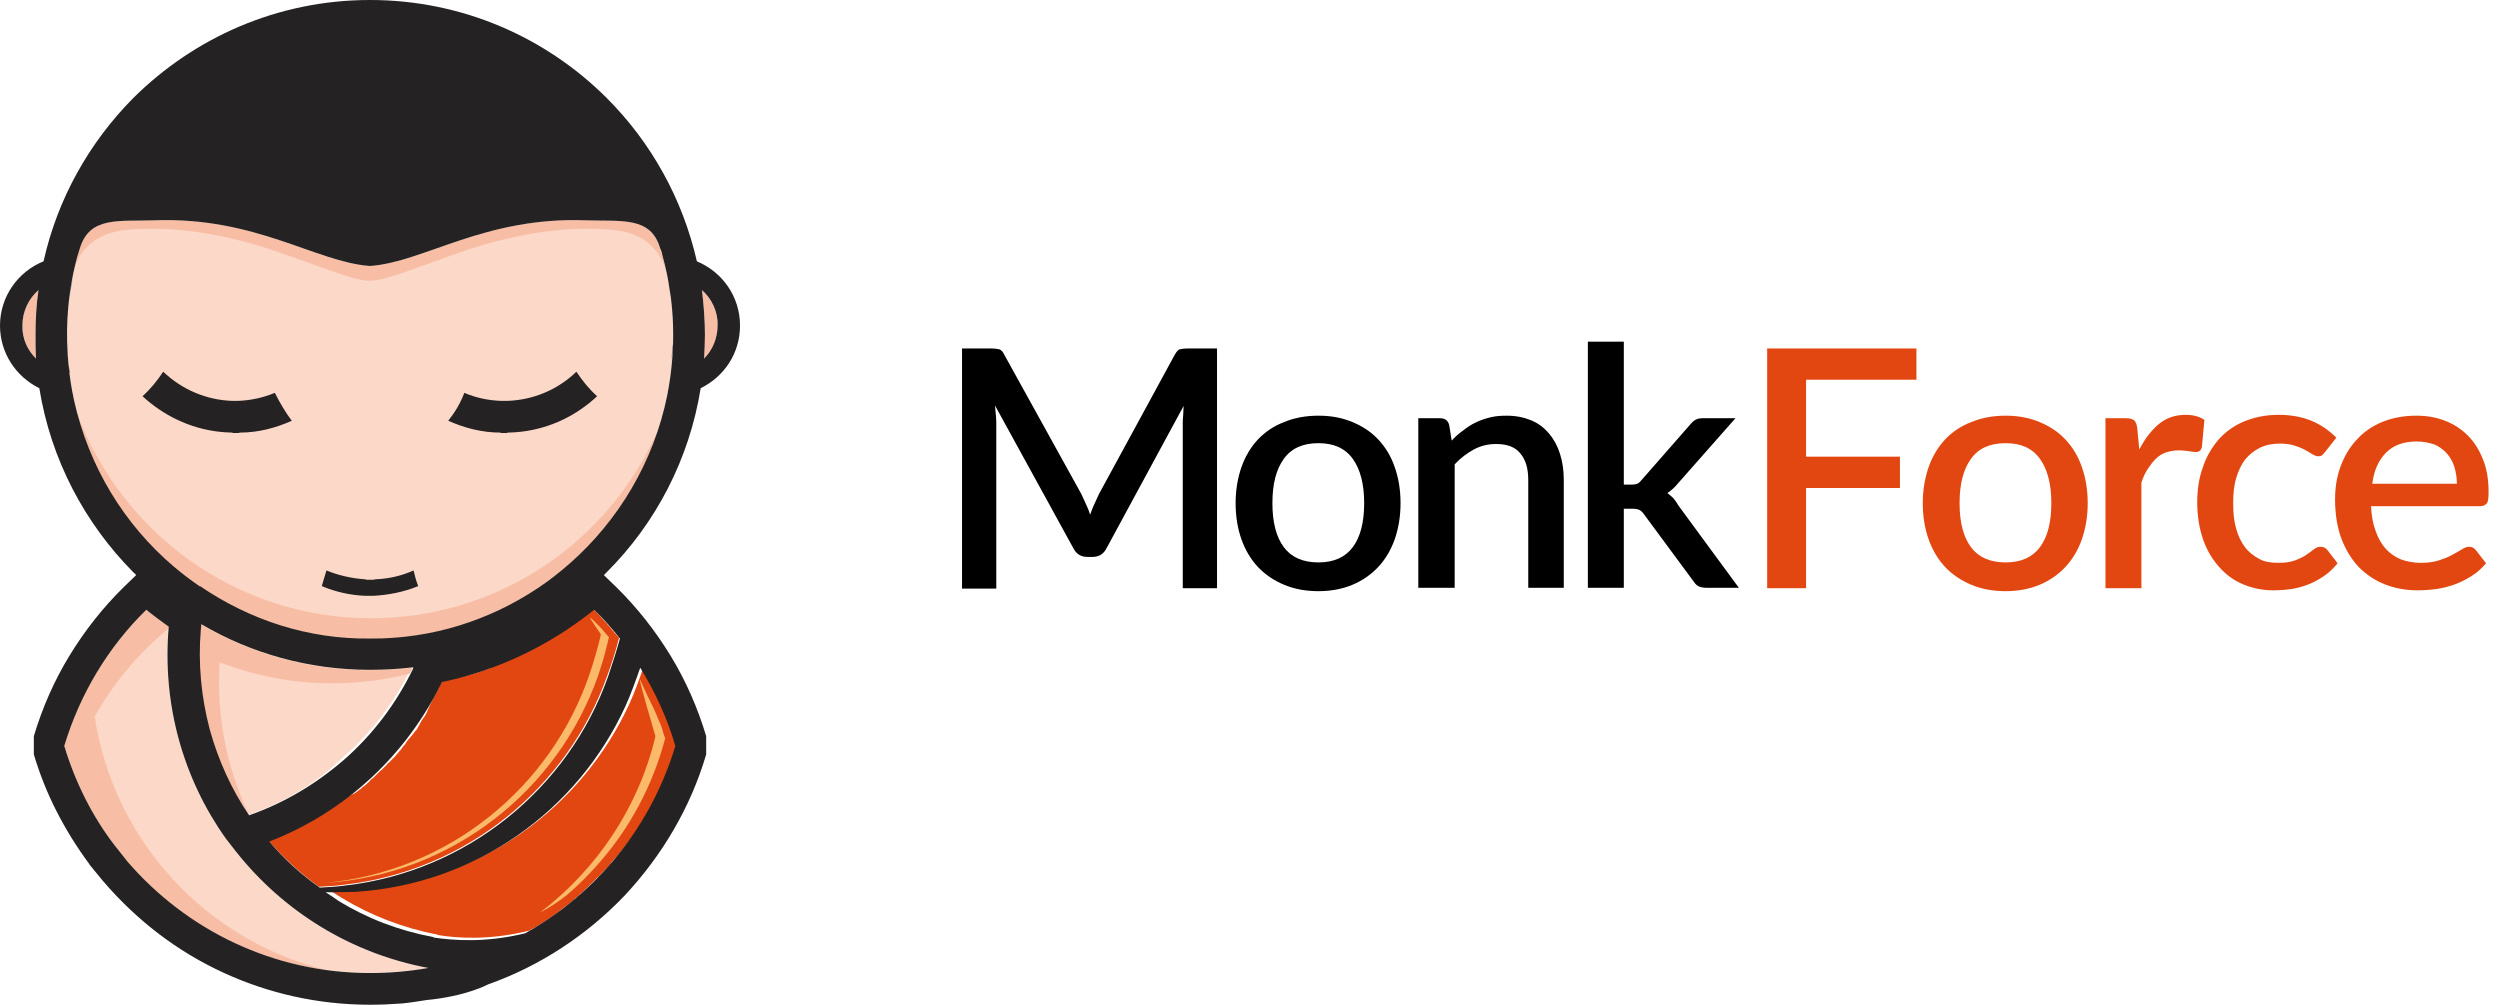 <?xml version="1.0" encoding="utf-8"?>
<!-- Generator: Adobe Illustrator 22.1.0, SVG Export Plug-In . SVG Version: 6.00 Build 0)  -->
<svg version="1.1" xmlns="http://www.w3.org/2000/svg" xmlns:xlink="http://www.w3.org/1999/xlink" x="0px" y="0px"
	 viewBox="0 0 591.2 237.8" style="enable-background:new 0 0 591.2 237.8;" xml:space="preserve">
<style type="text/css">
	.st0{fill-rule:evenodd;clip-rule:evenodd;fill:#FCD8C8;}
	.st1{fill-rule:evenodd;clip-rule:evenodd;fill:#E34711;}
	.st2{fill-rule:evenodd;clip-rule:evenodd;fill:#F8BEA5;}
	.st3{fill-rule:evenodd;clip-rule:evenodd;fill:#242222;}
	.st4{fill-rule:evenodd;clip-rule:evenodd;fill:#FABA6A;}
	.st5{fill:none;}
	.st6{fill:#E34711;}
</style>
<g id="Layer_2">
</g>
<g id="Layer_1">
	<g>
		<path class="st0" d="M157.8,93.4L157.8,93.4c2.1-10.7,1.9-21.9-1.1-32.8l0,0c-0.1-0.6-0.3-1.3-0.6-1.9c-2.2-7.6-9.2-6.3-17.5-6.6
			c-24.1-0.9-38.3,9.9-51.1,10.8c-12.8-0.9-27-11.7-51.1-10.8c-8.3,0.3-15.2-1-17.5,6.6c-0.2,0.6-0.4,1.3-0.6,1.9l0,0
			c-3,11-3.2,22.9-0.8,34C21,110.4,29.4,124,41,133.9l0,0c2,1.7,4.1,3.3,6.3,4.8v-0.1c11.7,8,25.6,12.6,40.3,12.4
			c14.5,0.1,28.2-4.3,39.7-12c2.7-1.8,5.1-3.7,7.6-5.9C146.2,123.1,154.6,109.3,157.8,93.4L157.8,93.4z M17.2,65.9L17.2,65.9
			c-0.3,1.6-0.6,3.2-0.8,4.8C16.6,69.1,16.8,67.5,17.2,65.9L17.2,65.9z M15.9,78.8c0,0.5,0,1,0.1,1.5c-0.1-0.3-0.1-0.6-0.1-1v-0.1
			V78.8z M15.9,81.1c0.1,2.3,0.2,4.7,0.6,7h-0.1c-0.2-2.1-0.4-4.1-0.5-6.2v-0.1C15.9,81.6,15.9,81.3,15.9,81.1L15.9,81.1z
			 M157.9,65.9L157.9,65.9c0.3,1.6,0.6,3.2,0.8,4.8C158.4,69.1,158.2,67.5,157.9,65.9L157.9,65.9z M159.1,78.8c0,0.5,0,1,0,1.5
			c0-0.3,0-0.6,0-1v-0.1V78.8z M159.1,81.1c-0.1,2.3-0.3,4.7-0.6,7l0,0c0.3-2.1,0.4-4.1,0.5-6.2v-0.1
			C159.1,81.6,159.1,81.3,159.1,81.1L159.1,81.1z"/>
		<path class="st0" d="M146,150.3c-0.2-0.3-0.5-0.6-0.7-0.8C145.5,149.8,145.8,150,146,150.3L146,150.3z M142.3,146.1
			c-0.3-0.3-0.6-0.6-0.9-0.9C141.7,145.5,142,145.8,142.3,146.1L142.3,146.1z M140.7,144.4l-0.3-0.3l0,0L140.7,144.4z M58.8,192.7
			l-0.1-0.2l-0.1-0.1l-0.1-0.2l-0.1-0.1l-0.1-0.3l-0.2-0.3l0,0l-0.1-0.1l-0.1-0.3l0,0l-0.2-0.3l0,0l-0.2-0.3l0,0l-0.1-0.3h-0.1
			l-0.1-0.3V190l-0.2-0.3l0,0l-0.1-0.3l-0.1-0.1l-0.1-0.2l-0.1-0.1l-0.1-0.2l-0.2-0.3l0,0l-0.1-0.1l-0.1-0.1c-2.8-5-5-10.3-6.6-15.9
			c-2-7.5-2.8-15.5-2.1-23.7l0.1-1.2l0.6,0.3l0.6,0.3l0.6,0.3l0.6,0.3l0,0l0.6,0.3l0,0l0.6,0.3l0,0l0.6,0.3l0,0l0.6,0.3l0.6,0.3l0,0
			l0.6,0.3l0.6,0.3l0.6,0.3l0.6,0.3l0.6,0.2l0,0l0.6,0.3l0.6,0.3l0,0l0.6,0.2l0,0l0.6,0.3l0,0l0.6,0.2l0,0l0.6,0.3l0,0l0.6,0.2l0,0
			l0.6,0.2h0.1l0.6,0.3l0.6,0.2l0,0l0.6,0.2l0,0l0.6,0.2l0.6,0.2l0,0l0.6,0.1l0,0l0.6,0.2l0,0l0.6,0.2l0.6,0.1l0,0l0.6,0.2l0,0
			l0.6,0.1l0,0l0.6,0.2l0,0l0.6,0.1l0,0l0.7,0.1l0,0l0.6,0.2l0,0l0.6,0.1l0.6,0.1l0,0l0.7,0.1l0,0l0.6,0.1l0,0l0.7,0.1l0,0l0.6,0.1
			l0.6,0.1l0.7,0.1l0,0l0.6,0.1l0.7,0.1l0.6,0.1l0,0l0.7,0.1l0.6,0.1l0,0l0.7,0.1l0.7,0.1l0.6,0.1l0,0l0.7,0.1l0,0l0.7,0.1l0,0H82
			l0.7,0.1l0.7,0.1h0.7h0.7l0.6,0.1h0.7h0.7h0.7l0,0l0,0h0.8h0.1l0,0h0.1h0.9l0,0l0,0h0.2l0.6-0.1h0.1l0,0h0.1c0.3,0,0.6,0,0.9,0
			l0,0h0.2l0.6-0.1h0.1l0,0h0.1c0.3,0,0.6-0.1,0.8-0.1h0.1l0,0h0.1l0.8-0.1h0.2l0,0h0.1l0.5-0.1l0,0h0.2l0,0l0.1-0.1h0.1h0.3H96
			l0.1-0.1h0.1h0.1h0.1l0.3-0.1h0.2h0.1l0.1-0.1h0.1h0.2h0.1l-0.1,0.2c-3.9,8.3-9.6,15.7-16.5,21.7
			C74.6,185.4,67.1,189.8,58.8,192.7L58.8,192.7z"/>
		<path class="st0" d="M53.4,198.3c-10.1-14.2-15.1-31.8-13.5-50.1c-1.8-1.3-3.6-2.6-5.3-4c-9,8.8-15.7,19.9-19.4,32.2
			c2.6,8.6,6.6,16.6,11.9,23.5l3.1,3.9c13.9,16.1,34.4,26.3,57.3,26.3c4.7,0,9.3-0.4,13.8-1.2c-18.3-3.4-34.3-13.4-45.4-27.4
			L53.4,198.3z"/>
		<path class="st1" d="M103.6,163L103.6,163l-0.5,0.8v0.1l-0.4,0.8l-0.1,0.1l-0.3,0.6l-0.1,0.3l-0.3,0.6l-0.1,0.2l-0.3,0.6l-0.1,0.3
			l-0.3,0.6l-0.1,0.3l-0.3,0.6l-0.1,0.2l-0.4,0.6l-0.1,0.1l-0.4,0.6l-0.1,0.2l-0.3,0.5l-0.1,0.3l-0.4,0.6l-0.1,0.2v0.1l-0.6,0.7l0,0
			l-0.6,0.8l0,0l-0.1,0.1l-0.5,0.6l0,0l-0.6,0.7l-0.2,0.3l-0.3,0.5l-0.3,0.3l-0.3,0.4l-0.3,0.4l-0.2,0.3l-0.4,0.4l-0.2,0.3l-0.3,0.3
			l-0.3,0.4l-0.3,0.3l-0.3,0.3l-0.3,0.3l-0.3,0.3l-0.3,0.3l-0.4,0.3l-0.2,0.3l-0.4,0.4l-0.3,0.3l-0.3,0.3l-0.3,0.3h-0.1
			c-0.2,0.2-0.3,0.4-0.6,0.6l-0.1,0.1l-0.6,0.6l0,0l-0.6,0.6h-0.1l-0.6,0.6v0.1l-0.4,0.3l-0.3,0.3l-0.4,0.3l-0.2,0.2l-0.5,0.3
			l-0.2,0.3l-0.5,0.3l-0.2,0.2l-0.4,0.3l-0.3,0.2L83,188l-0.3,0.1l-0.5,0.4l-0.2,0.1l-0.6,0.4l-0.1,0.1l-0.6,0.4l-0.1,0.1
			c-0.5,0.3-0.9,0.6-1.3,1h-0.1l-0.6,0.5h-0.1l-0.8,0.5v0.1l-0.8,0.5c-0.5,0.3-0.9,0.6-1.4,0.8l-0.1,0.1l-0.6,0.3l-0.2,0.1l-0.6,0.4
			L74,194l-0.7,0.3l-0.1,0.1c-0.2,0.1-0.4,0.3-0.7,0.4h-0.1l-0.6,0.3l-0.3,0.2l-0.5,0.2l-0.3,0.1l-0.6,0.3l-0.1,0.1l-0.6,0.3
			l-0.3,0.2l-0.5,0.2l-0.3,0.1c-1.6,0.7-3.2,1.4-4.8,2c3.5,4.1,7.5,7.7,11.9,10.9l0,0c2.1-0.1,4.1-0.2,6.1-0.5
			c28.8-3.3,52.7-22.9,62.1-49.4c1-2.7,2.1-6.1,2.8-9l-0.1-0.1l-0.1-0.1l-0.1-0.1l-0.1-0.1l-0.1-0.1l-0.2-0.3l-0.1-0.1l0,0l-0.1-0.1
			l-0.3-0.3v-0.1l-0.3-0.3l-0.1-0.1l0,0l-0.3-0.4l0,0l-0.4-0.5l0,0L144,148l0,0l-0.1-0.1l-0.1-0.1l-0.2-0.2l0,0v-0.1l0,0l-0.3-0.3
			l-0.1-0.1l-0.1-0.1l-0.1-0.1c-0.5-0.6-1-1.1-1.5-1.7h-0.1l-0.3-0.4l0,0l-0.4-0.4l0,0l-0.4-0.4l-0.5,0.4l0,0l-0.5,0.3l0,0l-0.5,0.4
			l0,0l-0.5,0.3l-0.6,0.4l0,0l-0.5,0.3l0,0l-0.5,0.4l-0.5,0.3l0,0l-0.6,0.3l0,0l-0.5,0.3l0,0l-0.5,0.3l-0.6,0.3l0,0l-0.5,0.4l0,0
			l-0.6,0.3l0,0l-0.5,0.3l0,0l-0.6,0.3l-0.6,0.3l0,0l-0.5,0.3l-0.6,0.3l0,0l-0.6,0.3l-0.6,0.3l-0.5,0.3l-0.6,0.3l-0.6,0.3l-0.6,0.3
			l-0.6,0.3l0,0l-0.6,0.3l-0.6,0.3l-0.6,0.3l0,0l-0.6,0.3l-0.6,0.3l0,0l-0.6,0.2l-0.6,0.3l-0.6,0.3l0,0l-0.6,0.3l-0.6,0.3l-0.6,0.2
			l0,0l-0.6,0.3l-0.6,0.2l-0.6,0.3l0,0l-0.6,0.2l0,0l-0.6,0.3l0,0l-0.6,0.2l0,0l-0.6,0.2l0,0L116,158l-0.6,0.2l-0.6,0.2l-0.6,0.2
			l0,0l-0.6,0.2l0,0L113,159l0,0l-0.6,0.2l0,0l-0.6,0.2l0,0l-0.6,0.1l0,0l-0.6,0.2l0,0l-0.6,0.1l0,0l-0.6,0.2l0,0l-0.6,0.1l0,0
			l-0.6,0.2l-0.6,0.1l-0.6,0.1l0,0l-0.6,0.1l-0.6,0.1l-0.6,0.1l0,0l-0.6,0.1C104.1,161.8,103.8,162.4,103.6,163L103.6,163z
			 M131.9,215.8L131.9,215.8l0.7-0.6l0.1-0.1c1-0.7,1.9-1.4,2.8-2.1l0.1-0.1l0.6-0.6h0.1c0.2-0.2,0.5-0.4,0.7-0.6v-0.1
			c0.7-0.6,1.3-1.1,1.9-1.7l0.1-0.1l0.6-0.6l0.1-0.1l0.6-0.6l0.1-0.1l0.6-0.6l0.2-0.2l0.5-0.4c0.2-0.2,0.4-0.5,0.6-0.7l0.6-0.6
			l0.1-0.1l0.5-0.5l0.2-0.2l0.5-0.6l0.1-0.1l0.4-0.6l0.1-0.1l0.6-0.7l0.3-0.3l0.3-0.3l0.3-0.4l0.3-0.3l0.3-0.5l0.3-0.3l0.3-0.4
			l0.3-0.4l0.3-0.4l0,0l0.6-0.7l0,0l0.3-0.3l0.3-0.5l0.3-0.4l0.3-0.4l0.3-0.4l0.3-0.5l0.3-0.4l0.3-0.3l0.3-0.5l0.5-0.8l0,0l0.3-0.5
			l0.2-0.4l0.3-0.4l0.3-0.4l0.3-0.5l0.2-0.4l0.2-0.4l0.3-0.6l0.3-0.7l0.3-0.5l0.2-0.4l0.3-0.5l0.2-0.5l0.3-0.5l0.1-0.3l0.3-0.7
			l0.1-0.3v-0.1c0.1-0.3,0.3-0.6,0.4-0.8v-0.1l0.1-0.2l0.3-0.7l0.1-0.3l0.3-0.6l0.1-0.4l0.3-0.6l0.1-0.4l0.3-0.8l0.1-0.1v-0.1
			c0.1-0.3,0.2-0.6,0.3-0.9l0,0l0.1-0.3l0.3-0.7l0.1-0.3l0.2-0.7l0.1-0.3l0.3-0.8l0.1-0.3c0.1-0.3,0.2-0.6,0.3-1v-0.1l-0.1-0.5v-0.1
			h-0.1l-0.1-0.3l-0.1-0.2v-0.1l-0.1-0.3l-0.1-0.1l-0.1-0.4V174l-0.1-0.1l-0.1-0.3v-0.1l-0.1-0.2l-0.1-0.3v-0.1l-0.1-0.2l-0.1-0.3
			l0,0l-0.1-0.3l-0.1-0.3l0,0l-0.1-0.3l-0.1-0.3l0,0l-0.1-0.3l-0.1-0.2l-0.1-0.1l-0.1-0.3l-0.1-0.2l-0.1-0.1l-0.1-0.5h-0.1v-0.1
			l-0.1-0.3l-0.1-0.3v-0.1l-0.1-0.3v-0.1l-0.1-0.2l-0.1-0.3l-0.1-0.1l-0.1-0.3l-0.1-0.3l0,0l-0.1-0.3l-0.1-0.3l0,0l-0.1-0.3
			l-0.1-0.3l-0.1-0.1l-0.1-0.3l-0.1-0.1l-0.1-0.1l-0.1-0.3l-0.1-0.1l-0.1-0.1l-0.1-0.3v-0.1l-0.1-0.1l-0.1-0.3v-0.1l-0.1-0.2
			l-0.1-0.3l0,0l-0.1-0.3l-0.1-0.3l0,0l-0.1-0.3l-0.1-0.3l-0.2-0.3l-0.1-0.2l-0.1-0.1l-0.1-0.3v-0.1l-0.1-0.2l-0.1-0.3l-0.1-0.1
			l-0.1-0.1l-0.1-0.3l-0.1-0.1l-0.1-0.1l-0.1-0.3l-0.2-0.3l0,0l-0.1-0.3l-0.1-0.2v-0.1l-0.2-0.3l0,0l-0.1-0.3l-0.1-0.2l-0.1-0.1
			l-0.1-0.3l-0.1-0.2l0,0c-1,2.9-2.3,6.5-3.5,9.1c-11.3,24.6-35.4,42.1-63.8,43.9c-1.6,0.1-3.2,0.1-4.8,0.1c-0.8,0-1.5,0-2.3,0
			c1,0.6,2,1.3,3,1.9c6.8,4.1,14.5,7.1,22.5,8.6v0.1c4.7,0.8,12.3,1.3,21.7-1C126.9,219.2,129.4,217.6,131.9,215.8L131.9,215.8z"/>
		<path class="st2" d="M51.8,161.4c0-1.7,0.1-3.2,0.1-4.8c8.3,3.2,17.2,5,26.6,5c6.3,0,12.5-0.8,18.4-2.3c0.2-0.3,0.4-0.8,0.6-1.2
			l0.1-0.2c-3.3,0.4-6.8,0.6-10.2,0.6l0,0l0,0c-12.5,0-24.3-2.9-34.8-8.1c-1.7-0.8-3.4-1.7-5.1-2.8l-0.1,1.2
			c-0.7,8.1,0.1,16.1,2.1,23.7c2,7.2,5.1,14.1,9.3,20.3c0,0,0,0,0.1,0C54.4,183.2,51.8,172.6,51.8,161.4L51.8,161.4z M166,68.6
			c0.4,3.4,0.7,7,0.7,10.6c0,1.9-0.1,3.7-0.2,5.6c2-2,3.2-4.8,3.2-7.9C169.8,73.7,168.3,70.6,166,68.6L166,68.6z M8.5,84.8
			c-0.1-1.9-0.1-3.7-0.1-5.6c0-3.7,0.2-7.2,0.7-10.6c-2.3,2-3.8,5-3.8,8.3C5.2,80.1,6.5,82.8,8.5,84.8L8.5,84.8z M18.3,60.6
			 M156.7,60.6 M138.6,52.1c-24.1-0.9-38.3,9.9-51.1,10.8c-12.8-0.9-27-11.7-51.1-10.8c-8.3,0.3-15.2-1-17.5,6.6l-0.6,1.9
			c-0.3,1.1-0.6,2.1-0.8,3.2c0.8-3,3.6-8.5,12.1-9.4c11.7-1.2,24.4,1.2,35.3,4.9c11,3.7,18.6,7.1,22.5,7.1c3.9,0,11.7-3.4,22.5-7.1
			c11-3.7,23.6-6.1,35.4-4.9c8.5,0.9,11.2,6.3,12.1,9.4c-0.3-1.1-0.5-2.1-0.8-3.2l-0.6-1.9C153.9,51.1,146.9,52.4,138.6,52.1
			L138.6,52.1z M22.4,169.4c4.5-7.9,10.4-15,17.4-20.7c0.1-0.1,0.1-0.3,0.1-0.5c-1.8-1.3-3.6-2.6-5.3-4c-5.1,5-9.4,10.8-13,17
			c-2.7,4.8-4.8,9.9-6.4,15.2c2.6,8.6,6.6,16.6,11.9,23.5l3.1,3.9c11.9,13.8,28.5,23.2,47.4,25.7C49,222.7,26.8,198.9,22.4,169.4
			L22.4,169.4z M87.5,151.1c14.4,0.1,28.1-4.3,39.6-11.9c2.8-1.9,5-3.6,7.6-5.8c9.6-8.4,17-19.4,21-32c-11.3,26.4-37.5,44.8-68,44.8
			c-32,0-59.2-20.4-69.6-48.8c3.8,14.6,11.9,27.2,22.8,36.6l0,0c2,1.7,4.1,3.3,6.3,4.8v-0.1C58.9,146.7,72.8,151.2,87.5,151.1
			L87.5,151.1z"/>
		<path class="st3" d="M53.4,198.3c-10.1-14.2-15.1-31.8-13.5-50.1c-1.8-1.3-3.6-2.6-5.3-4c-9,8.8-15.7,19.9-19.4,32.2
			c2.6,8.6,6.6,16.6,11.9,23.5l3.1,3.9c13.9,16.1,34.4,26.3,57.3,26.3c4.7,0,9.3-0.4,13.8-1.2c-18.3-3.4-34.3-13.4-45.4-27.4
			L53.4,198.3z M143.8,160c-9.4,26.5-33.4,46.1-62.1,49.4c-2.1,0.3-4.1,0.4-6.1,0.5l0,0c-4.5-3.2-8.5-6.8-12-11l0.1,0.1
			c17.9-6.9,32.5-20.5,40.8-37.7c13.4-2.8,25.7-8.8,36-17.1c2.2,2.1,4.2,4.4,6.1,6.8C145.8,154,144.7,157.3,143.8,160L143.8,160z
			 M77,211c0.8,0,1.5,0,2.3,0c1.6,0,3.2-0.1,4.8-0.1c28.4-1.8,52.5-19.2,63.8-43.9c1.2-2.6,2.5-6.2,3.5-9.1
			c3.5,5.7,6.4,11.9,8.3,18.5c-5.7,19-18.5,34.8-35.5,44.3c-9.3,2.3-17,1.7-21.7,1v-0.1c-8.1-1.5-15.7-4.4-22.5-8.6
			C79,212.3,78,211.6,77,211L77,211z M87.5,0L87.5,0c21.9,0,41.7,8.9,56,23.2c10.4,10.4,17.9,23.7,21.3,38.6
			c6,2.5,10.2,8.3,10.2,15.2c0,6.6-3.8,12.1-9.3,14.8c-2.7,16.8-10.6,31.9-22.2,43.5c-0.2,0.2-0.5,0.5-0.7,0.7l2.9,2.8
			c5,4.9,9.3,10.4,12.9,16.3c3.6,5.9,6.4,12.3,8.4,19v4.3c-3.7,12.6-10.5,24-19.3,33.4c-8.9,9.3-19.9,16.6-32.3,21
			c0,0-5.1,2.8-14.6,3.7c-1.9,0.3-3.7,0.6-5.7,0.8c-2.7,0.2-5.2,0.3-7.6,0.3c-12.3,0-24.1-2.7-34.7-7.6c-10.9-5-20.5-12.4-28.3-21.5
			l-0.1-0.1l-3.2-3.9l-0.1-0.2c-2.9-3.9-5.5-8.1-7.7-12.4c-2.2-4.3-4-8.8-5.4-13.5v-4.3c2-6.7,4.8-13.1,8.4-19
			c3.6-5.9,7.9-11.4,12.9-16.3l2.9-2.8c-0.2-0.3-0.5-0.5-0.7-0.7C20,123.7,12,108.6,9.3,91.8C3.8,89.1,0,83.5,0,77
			c0-6.9,4.3-12.8,10.3-15.2c3.3-14.8,10.8-28.1,21.2-38.6C45.9,8.9,65.6,0,87.5,0L87.5,0z M97.7,157.8c-3.3,0.4-6.8,0.6-10.2,0.6
			l0,0l0,0c-14.5,0-28.2-3.9-39.9-10.8l-0.1,1.2c-0.7,8.1,0.1,16.1,2.1,23.7c2,7.2,5.1,14.1,9.3,20.3c8.3-2.9,15.8-7.4,22.3-13
			c6.9-6,12.5-13.4,16.5-21.7L97.7,157.8z M166,68.6c0.4,3.4,0.7,7,0.7,10.6c0,1.9-0.1,3.7-0.2,5.6c2-2,3.2-4.8,3.2-7.9
			C169.8,73.7,168.3,70.6,166,68.6L166,68.6z M8.5,84.8c-0.1-1.9-0.1-3.7-0.1-5.6c0-3.7,0.2-7.2,0.7-10.6c-2.3,2-3.8,5-3.8,8.3
			C5.2,80.1,6.5,82.8,8.5,84.8L8.5,84.8z M157.8,93.4L157.8,93.4c2.1-10.7,1.9-21.9-1.1-32.8l0,0c-0.1-0.6-0.3-1.3-0.6-1.9
			c-2.2-7.6-9.2-6.3-17.5-6.6c-24.1-0.9-38.3,9.9-51.1,10.8c-12.8-0.9-27-11.7-51.1-10.8c-8.3,0.3-15.2-1-17.5,6.6
			c-0.2,0.6-0.4,1.3-0.6,1.9l0,0c-3,11-3.2,22.9-0.8,34C21,110.4,29.4,124,41,133.9l0,0c2,1.7,4.1,3.3,6.3,4.8v-0.1
			c11.7,8,25.6,12.6,40.3,12.4c14.5,0.1,28.2-4.3,39.7-12c2.7-1.8,5.1-3.7,7.6-5.9C146.2,123.1,154.6,109.3,157.8,93.4L157.8,93.4z
			 M17.2,65.9L17.2,65.9c-0.3,1.6-0.6,3.2-0.8,4.8C16.6,69.1,16.8,67.5,17.2,65.9L17.2,65.9z M15.9,78.8c0,0.5,0,1,0.1,1.5
			c-0.1-0.3-0.1-0.6-0.1-1v-0.1V78.8z M15.9,81.1c0.1,2.3,0.2,4.7,0.6,7h-0.1c-0.2-2.1-0.4-4.1-0.5-6.2v-0.1
			C15.9,81.6,15.9,81.3,15.9,81.1L15.9,81.1z M157.9,65.9L157.9,65.9c0.3,1.6,0.6,3.2,0.8,4.8C158.4,69.1,158.2,67.5,157.9,65.9
			L157.9,65.9z M159.1,78.8c0,0.5,0,1,0,1.5c0-0.3,0-0.6,0-1v-0.1V78.8z M159.1,81.1c-0.1,2.3-0.3,4.7-0.6,7l0,0
			c0.3-2.1,0.4-4.1,0.5-6.2v-0.1C159.1,81.6,159.1,81.3,159.1,81.1L159.1,81.1z M77.2,134.9c2.9,1.2,6.1,1.9,9.2,2.1l0.2,0.1l0,0
			h0.1H87l0,0h0.1l0,0h0.2h0.1l0,0l0,0h0.2h0.1l0,0H88H88h0.3h0.2l0,0l0.1-0.1c3.2-0.1,6.3-0.8,9.2-2.1c0.3,1.2,0.6,2.5,1.1,3.7
			c-3.4,1.4-7,2.1-10.6,2.3h-0.1l0,0H88l0,0h-0.3h-0.1h-0.2l0,0l0,0h-0.1h-0.1h-0.3l0,0h-0.1h-0.1h-0.1c-3.6-0.1-7.2-0.9-10.5-2.3
			C76.5,137.3,76.8,136.1,77.2,134.9L77.2,134.9z M69,99.5c-3.8,1.7-7.9,2.8-12.3,2.8l-0.3,0.1l0,0h-0.3l0,0h-0.3l0,0h-0.3l0,0h-0.3
			h-0.1l-0.2-0.1c-1,0-2.1-0.1-3.1-0.2c-7-0.8-13.2-3.9-18.1-8.4c1.9-1.7,3.5-3.7,4.9-5.8c4.5,4.3,10.3,6.7,16.3,6.9h0.4h0.1h0.4
			l0,0h0.4c3-0.1,5.9-0.7,8.8-1.9C66.2,95.3,67.5,97.5,69,99.5L69,99.5z M106,99.5c3.8,1.7,8,2.8,12.3,2.8l0.2,0.1h0.1h0.2h0.1h0.2
			h0.1h0.3l0,0h0.3l0,0l0.3-0.1c1,0,2.1-0.1,3.1-0.2c7-0.8,13.2-3.9,18-8.4c-1.9-1.7-3.5-3.7-4.9-5.8c-4.4,4.3-10.3,6.7-16.3,6.9
			h-0.4l0,0H119h-0.1h-0.4c-2.9-0.1-5.9-0.7-8.7-1.9C108.9,95.3,107.6,97.5,106,99.5L106,99.5z"/>
		<path class="st4" d="M139.5,159.3L139.5,159.3L139.5,159.3z M157.3,174.6c-0.3-0.8-0.6-1.7-0.8-2.5c-0.2-0.6-0.4-1.1-0.7-1.7
			c-0.8-2.1-1.8-4.1-2.8-6.1c-0.3-0.7-1.7-3.7-1.7-3.7c-0.2,0.3,3.4,12.5,3.7,13.5c-4,16.9-13.9,31.5-27.3,41.7
			c2.1-1.1,4.3-2.5,6.3-4.1c4.1-3.5,7.7-7.4,11-11.7C150.8,192.3,154.9,183.7,157.3,174.6L157.3,174.6z M144,150.7
			c-0.6-0.7-1.2-1.4-1.8-2.1c-0.4-0.4-2.3-2.4-2.7-2.6c-0.1,0.1,2.4,3.7,2.6,4c-0.6,2.8-1.7,6.5-2.6,9.2
			c-9.1,27-33.4,46.9-62.7,49.6c30.1-1.9,55.2-21.9,64.7-49.2c0.7-2.1,1.4-4.3,1.9-6.5C143.6,152.4,143.8,151.6,144,150.7L144,150.7
			z"/>
	</g>
</g>
<g id="Laag_3">
	<g>
		<rect x="224.8" y="159.8" class="st5" width="365" height="32.3"/>
	</g>
	<g>
		<path d="M256.8,119.2c0.4,0.8,0.7,1.6,1,2.5c0.3-0.8,0.6-1.7,1-2.5s0.7-1.6,1.1-2.4l17.9-32.9c0.4-0.7,0.8-1.2,1.2-1.3
			c0.4-0.1,1.1-0.2,1.9-0.2h6.9v56.7h-8.1v-38.9c0-0.6,0-1.3,0.1-2c0-0.7,0.1-1.5,0.1-2.2l-18.2,33.6c-0.7,1.4-1.8,2.1-3.3,2.1h-1.3
			c-1.5,0-2.6-0.7-3.3-2.1l-18.5-33.7c0.1,0.8,0.1,1.6,0.2,2.3c0.1,0.7,0.1,1.5,0.1,2.1v38.9h-8.1V82.4h6.9c0.8,0,1.4,0.1,1.9,0.2
			c0.4,0.1,0.9,0.6,1.2,1.3l18.2,32.9C256.1,117.6,256.4,118.4,256.8,119.2z"/>
		<path d="M311.8,98.3c3,0,5.6,0.5,8,1.5c2.4,1,4.4,2.3,6.1,4.1c1.7,1.8,3,3.9,3.9,6.5c0.9,2.5,1.4,5.4,1.4,8.6c0,3.2-0.5,6-1.4,8.6
			c-0.9,2.5-2.2,4.7-3.9,6.5c-1.7,1.8-3.7,3.2-6.1,4.2c-2.4,1-5.1,1.5-8,1.5c-3,0-5.7-0.5-8.1-1.5c-2.4-1-4.5-2.4-6.2-4.2
			c-1.7-1.8-3-4-3.9-6.5c-0.9-2.5-1.4-5.4-1.4-8.6c0-3.2,0.5-6,1.4-8.6c0.9-2.5,2.2-4.7,3.9-6.5c1.7-1.8,3.8-3.2,6.2-4.1
			C306.1,98.8,308.8,98.3,311.8,98.3z M311.8,133c3.6,0,6.3-1.2,8.1-3.6c1.8-2.4,2.7-5.9,2.7-10.4c0-4.5-0.9-8-2.7-10.5
			c-1.8-2.5-4.5-3.7-8.1-3.7c-3.7,0-6.4,1.2-8.2,3.7c-1.8,2.5-2.7,5.9-2.7,10.5c0,4.5,0.9,8,2.7,10.4
			C305.4,131.8,308.1,133,311.8,133z"/>
		<path d="M335.4,139.1V98.9h5.1c1.2,0,1.9,0.5,2.2,1.6l0.6,3.7c0.8-0.9,1.7-1.7,2.7-2.4c0.9-0.7,1.9-1.4,3-1.9
			c1-0.5,2.2-0.9,3.4-1.2c1.2-0.3,2.5-0.4,3.9-0.4c2.2,0,4.1,0.4,5.8,1.1c1.7,0.7,3.1,1.8,4.2,3.1s2,2.9,2.6,4.8
			c0.6,1.9,0.9,3.9,0.9,6.2v25.5h-8.4v-25.5c0-2.7-0.6-4.8-1.9-6.3c-1.2-1.5-3.1-2.2-5.7-2.2c-1.9,0-3.6,0.4-5.3,1.3
			c-1.6,0.9-3.1,2-4.5,3.5v29.2H335.4z"/>
		<path d="M384,80.8v33.8h1.8c0.6,0,1-0.1,1.4-0.2c0.4-0.2,0.7-0.5,1.1-1l11.3-12.9c0.4-0.5,0.8-0.9,1.3-1.2
			c0.5-0.3,1.1-0.4,1.8-0.4h7.7l-13.5,15.3c-0.8,1-1.7,1.8-2.6,2.4c0.5,0.4,1,0.8,1.4,1.2c0.4,0.5,0.8,1,1.1,1.6l14.4,19.6h-7.6
			c-0.7,0-1.3-0.1-1.8-0.3c-0.5-0.2-0.9-0.6-1.3-1.2l-11.6-15.7c-0.4-0.6-0.8-1-1.2-1.2c-0.4-0.2-1-0.3-1.8-0.3H384v18.7h-8.5V80.8
			H384z"/>
		<path class="st6" d="M453.2,82.4v7.4h-26.1V108h22.2v7.4h-22.2v23.7h-9.2V82.4H453.2z"/>
		<path class="st6" d="M474.3,98.3c3,0,5.6,0.5,8,1.5c2.4,1,4.4,2.3,6.1,4.1c1.7,1.8,3,3.9,3.9,6.5c0.9,2.5,1.4,5.4,1.4,8.6
			c0,3.2-0.5,6-1.4,8.6c-0.9,2.5-2.2,4.7-3.9,6.5c-1.7,1.8-3.7,3.2-6.1,4.2c-2.4,1-5.1,1.5-8,1.5c-3,0-5.7-0.5-8.1-1.5
			c-2.4-1-4.5-2.4-6.2-4.2c-1.7-1.8-3-4-3.9-6.5c-0.9-2.5-1.4-5.4-1.4-8.6c0-3.2,0.5-6,1.4-8.6c0.9-2.5,2.2-4.7,3.9-6.5
			c1.7-1.8,3.8-3.2,6.2-4.1C468.6,98.8,471.3,98.3,474.3,98.3z M474.3,133c3.6,0,6.3-1.2,8.1-3.6c1.8-2.4,2.7-5.9,2.7-10.4
			c0-4.5-0.9-8-2.7-10.5c-1.8-2.5-4.5-3.7-8.1-3.7c-3.7,0-6.4,1.2-8.2,3.7c-1.8,2.5-2.7,5.9-2.7,10.5c0,4.5,0.9,8,2.7,10.4
			C467.9,131.8,470.6,133,474.3,133z"/>
		<path class="st6" d="M497.9,139.1V98.9h4.9c0.9,0,1.5,0.2,1.9,0.5c0.3,0.3,0.6,0.9,0.7,1.7l0.5,5.2c1.3-2.5,2.8-4.5,4.6-6
			c1.8-1.5,3.9-2.2,6.4-2.2c0.9,0,1.7,0.1,2.4,0.3c0.8,0.2,1.4,0.5,2,0.9l-0.6,6.4c-0.1,0.4-0.3,0.8-0.5,0.9
			c-0.2,0.2-0.5,0.3-0.9,0.3c-0.4,0-1-0.1-1.7-0.2c-0.7-0.1-1.5-0.2-2.3-0.2c-1.2,0-2.2,0.2-3.1,0.5c-0.9,0.3-1.7,0.8-2.4,1.5
			c-0.7,0.7-1.3,1.5-1.9,2.4s-1.1,2-1.5,3.2v25H497.9z"/>
		<path class="st6" d="M549.9,106.8c-0.3,0.3-0.5,0.6-0.7,0.8c-0.2,0.2-0.6,0.3-1,0.3s-0.9-0.2-1.4-0.5s-1.1-0.7-1.7-1
			c-0.7-0.4-1.5-0.7-2.4-1c-0.9-0.3-2.1-0.5-3.5-0.5c-1.8,0-3.4,0.3-4.8,1c-1.4,0.7-2.5,1.6-3.5,2.8c-0.9,1.2-1.6,2.7-2.1,4.4
			c-0.5,1.7-0.7,3.7-0.7,5.9c0,2.3,0.2,4.3,0.7,6c0.5,1.8,1.2,3.2,2.1,4.4c0.9,1.2,2.1,2.1,3.4,2.8s2.8,0.9,4.5,0.9
			c1.6,0,3-0.2,4-0.6c1-0.4,1.9-0.8,2.6-1.3c0.7-0.5,1.3-0.9,1.8-1.3s1-0.6,1.6-0.6c0.7,0,1.2,0.3,1.6,0.8l2.4,3.1
			c-1,1.2-2,2.2-3.2,3c-1.2,0.8-2.4,1.5-3.7,2s-2.7,0.9-4.1,1.1c-1.4,0.2-2.8,0.3-4.3,0.3c-2.5,0-4.8-0.5-7-1.4s-4.1-2.3-5.7-4.1
			s-2.9-3.9-3.8-6.5s-1.4-5.5-1.4-8.8c0-3,0.4-5.7,1.3-8.2c0.8-2.5,2.1-4.7,3.7-6.6c1.6-1.8,3.6-3.3,6-4.3c2.4-1,5.1-1.6,8.3-1.6
			c2.9,0,5.5,0.5,7.7,1.4c2.2,0.9,4.2,2.3,5.9,4L549.9,106.8z"/>
		<path class="st6" d="M571.4,98.3c2.5,0,4.8,0.4,6.8,1.2c2.1,0.8,3.9,2,5.4,3.5c1.5,1.5,2.7,3.4,3.6,5.7c0.9,2.2,1.3,4.8,1.3,7.7
			c0,1.3-0.1,2.2-0.4,2.6c-0.3,0.4-0.8,0.7-1.6,0.7h-25.8c0.1,2.3,0.5,4.3,1.1,5.9c0.6,1.7,1.4,3.1,2.4,4.2c1,1.1,2.2,1.9,3.6,2.5
			c1.4,0.5,3,0.8,4.7,0.8c1.7,0,3.1-0.2,4.3-0.6c1.2-0.4,2.3-0.8,3.1-1.3c0.9-0.5,1.7-0.9,2.3-1.3c0.6-0.4,1.2-0.6,1.7-0.6
			c0.7,0,1.2,0.3,1.6,0.8l2.4,3.1c-1,1.2-2.1,2.2-3.4,3s-2.6,1.5-4,2s-2.9,0.9-4.4,1.1c-1.5,0.2-3,0.3-4.4,0.3
			c-2.8,0-5.4-0.5-7.7-1.4s-4.4-2.3-6.2-4.1c-1.7-1.8-3.1-4.1-4.1-6.7c-1-2.7-1.5-5.8-1.5-9.3c0-2.8,0.4-5.4,1.3-7.8
			c0.9-2.4,2.1-4.5,3.8-6.3c1.6-1.8,3.6-3.2,6-4.2C565.8,98.8,568.4,98.3,571.4,98.3z M571.5,104.4c-3.1,0-5.5,0.9-7.2,2.6
			c-1.8,1.8-2.9,4.2-3.3,7.4h20c0-1.4-0.2-2.7-0.6-4s-1-2.3-1.8-3.2s-1.8-1.6-2.9-2.1C574.4,104.7,573.1,104.4,571.5,104.4z"/>
	</g>
	<g>
	</g>
	<g>
	</g>
	<g>
	</g>
	<g>
	</g>
	<g>
	</g>
	<g>
	</g>
</g>
</svg>
